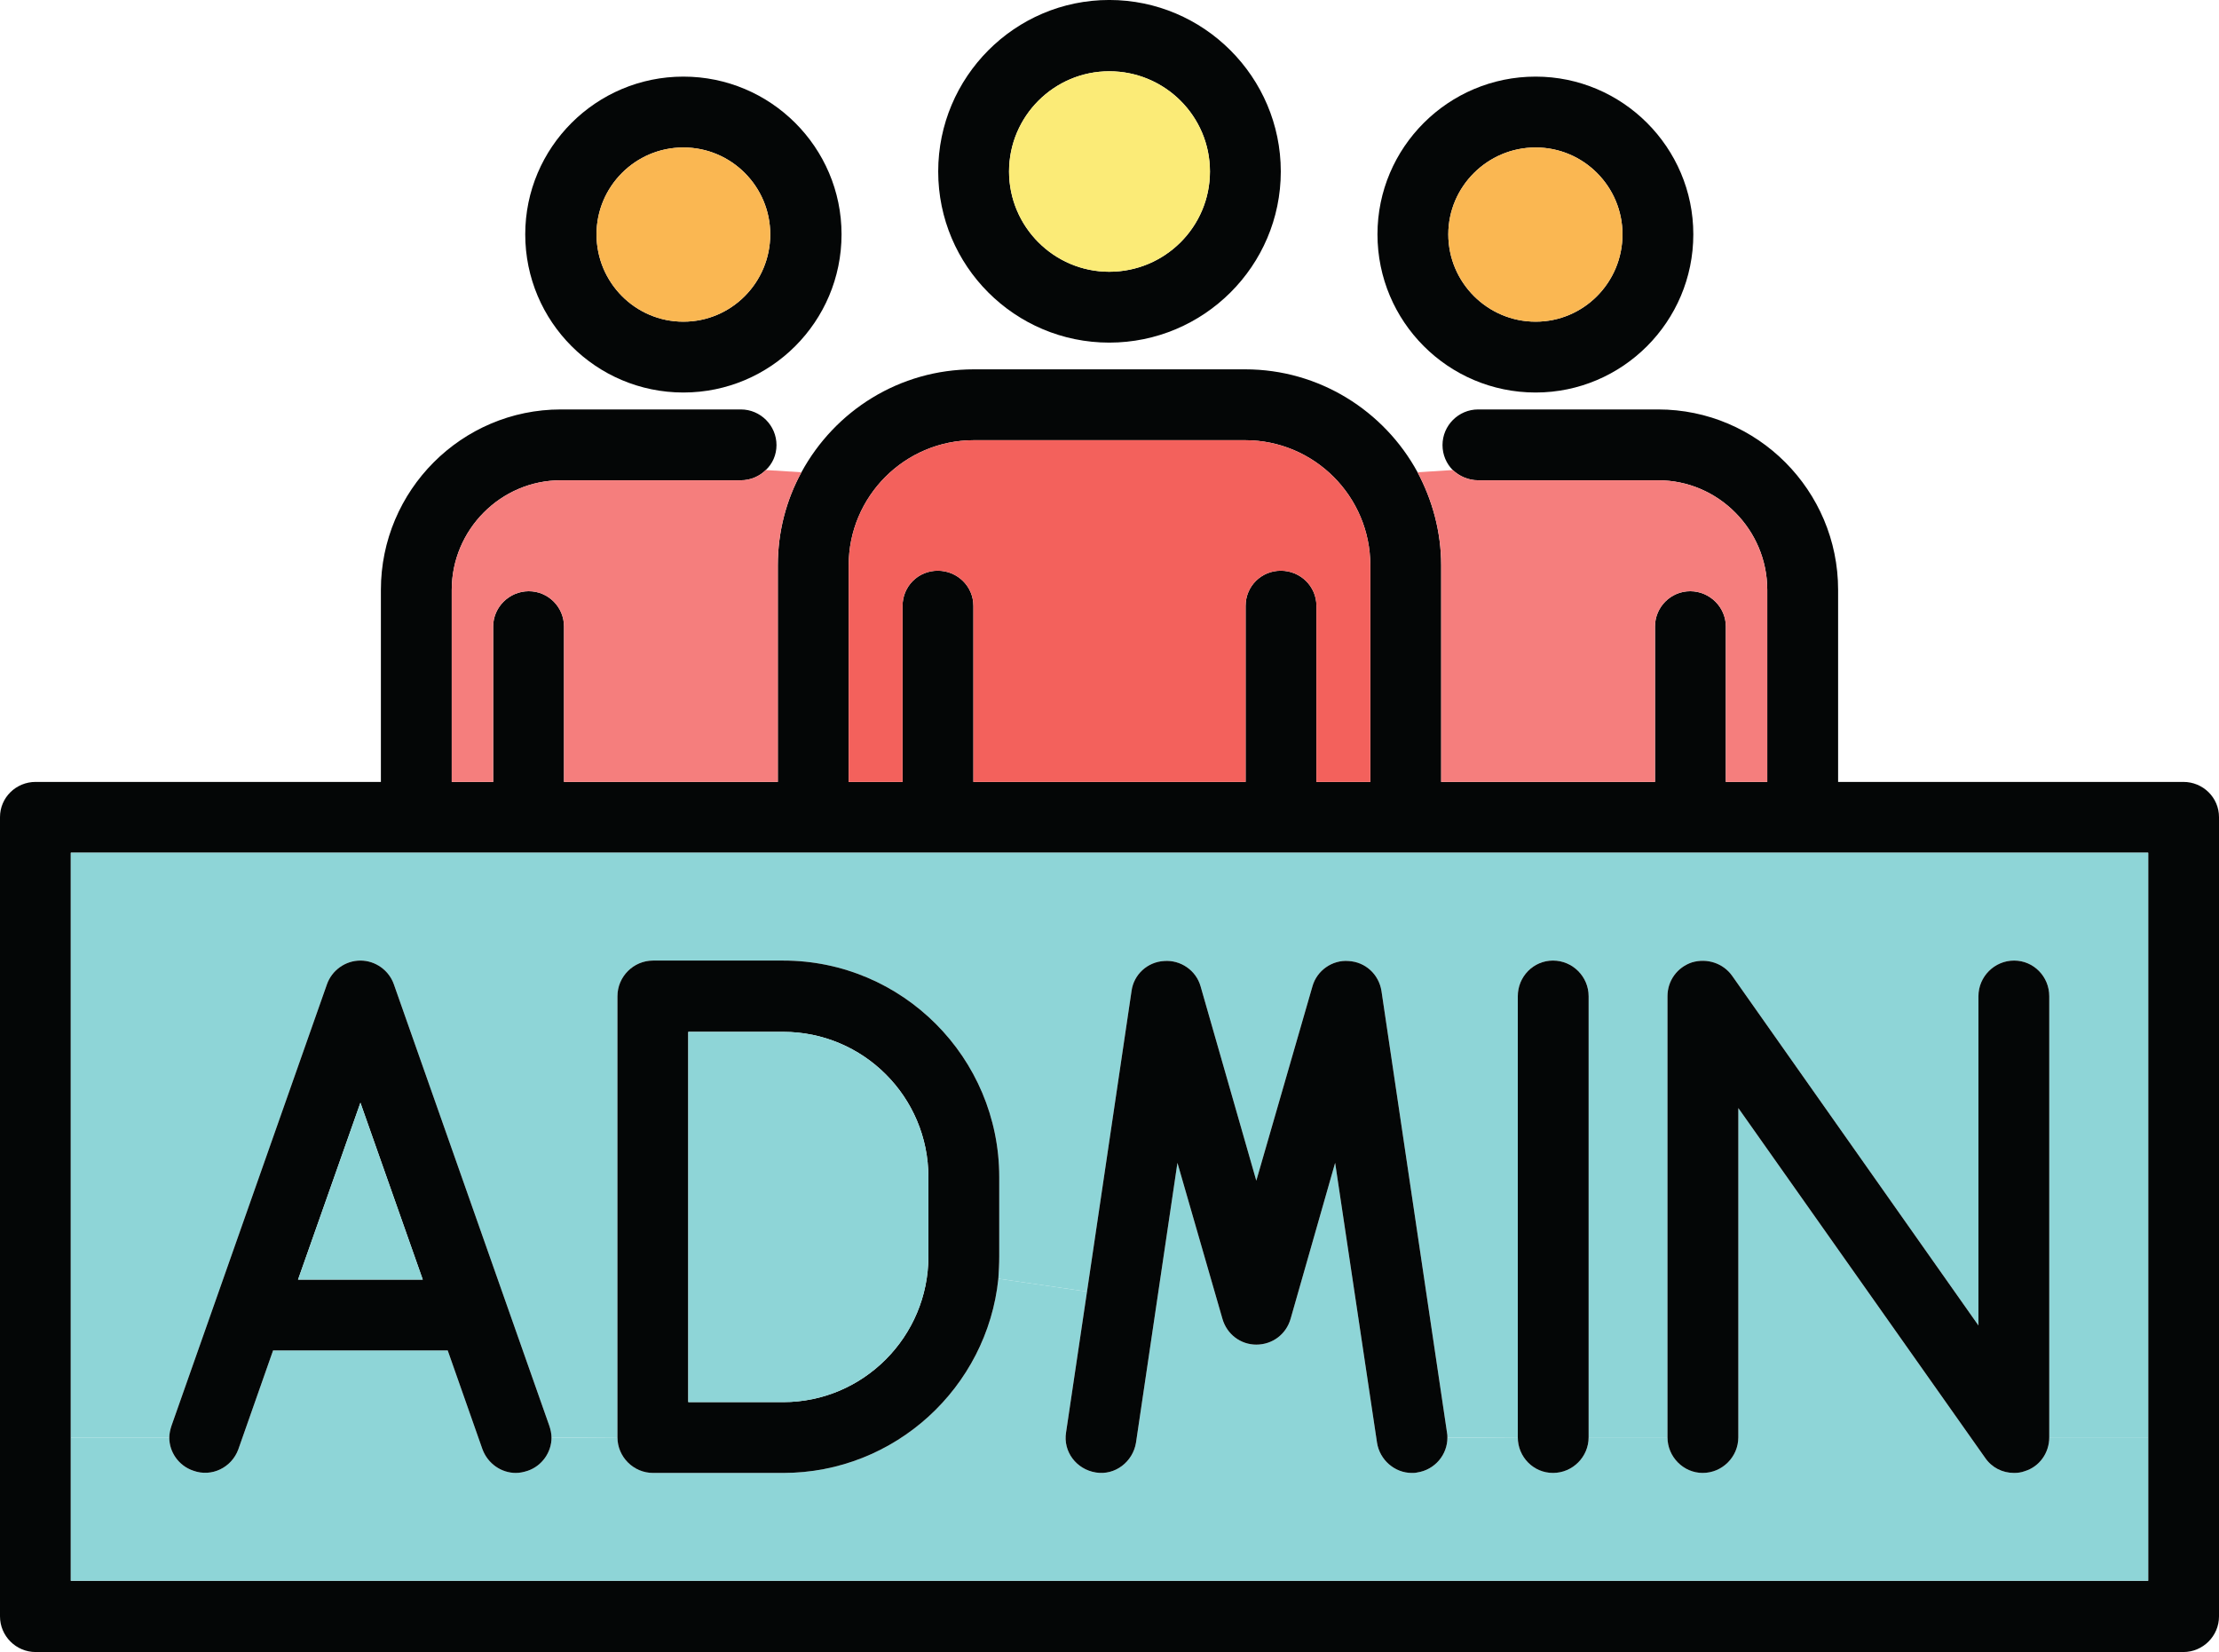 <?xml version="1.0" encoding="UTF-8"?><svg xmlns="http://www.w3.org/2000/svg" xmlns:xlink="http://www.w3.org/1999/xlink" height="335.0" preserveAspectRatio="xMidYMid meet" version="1.0" viewBox="0.0 -0.0 450.0 335.0" width="450.0" zoomAndPan="magnify"><defs><clipPath id="a"><path d="M 0 74 L 450 74 L 450 334.988 L 0 334.988 Z M 0 74"/></clipPath></defs><g><g clip-path="url(#a)" id="change1_9"><path d="M 277.895 158.551 L 277.895 114.645 C 277.895 100.641 266.512 89.258 252.512 89.258 L 197.492 89.258 C 183.488 89.258 172.105 100.641 172.105 114.645 L 172.105 158.551 L 183.035 158.551 L 183.035 122.863 C 183.035 118.891 186.199 115.727 190.172 115.727 C 194.148 115.727 197.398 118.891 197.398 122.863 L 197.398 158.551 L 252.602 158.551 L 252.602 122.863 C 252.602 118.891 255.762 115.727 259.738 115.727 C 263.711 115.727 266.965 118.891 266.965 122.863 L 266.965 158.551 Z M 435.637 320.535 L 435.637 172.914 L 14.363 172.914 L 14.363 320.535 Z M 450 165.688 L 450 327.762 C 450 331.738 446.746 334.988 442.773 334.988 L 7.227 334.988 C 3.254 334.988 0 331.738 0 327.762 L 0 165.688 C 0 161.711 3.254 158.551 7.227 158.551 L 77.242 158.551 L 77.242 119.613 C 77.242 99.465 93.594 83.023 113.742 83.023 L 150.242 83.023 C 154.215 83.023 157.469 86.273 157.469 90.25 C 157.469 92.238 156.656 94.043 155.301 95.309 C 154.035 96.574 152.23 97.387 150.242 97.387 L 113.742 97.387 C 101.547 97.387 91.609 107.414 91.609 119.613 L 91.609 158.551 L 100.012 158.551 L 100.012 127.02 C 100.012 123.137 103.262 119.883 107.238 119.883 C 111.211 119.883 114.375 123.137 114.375 127.02 L 114.375 158.551 L 157.738 158.551 L 157.738 114.645 C 157.738 107.777 159.457 101.363 162.527 95.762 C 169.305 83.293 182.402 74.891 197.492 74.891 L 252.512 74.891 C 267.508 74.891 280.695 83.293 287.473 95.762 C 290.453 101.363 292.262 107.777 292.262 114.645 L 292.262 158.551 L 335.625 158.551 L 335.625 127.02 C 335.625 123.137 338.785 119.883 342.762 119.883 C 346.738 119.883 349.988 123.137 349.988 127.02 L 349.988 158.551 L 358.391 158.551 L 358.391 119.613 C 358.391 107.414 348.453 97.387 336.258 97.387 L 299.758 97.387 C 297.77 97.387 295.965 96.574 294.609 95.309 C 293.344 94.043 292.531 92.238 292.531 90.25 C 292.531 86.273 295.785 83.023 299.758 83.023 L 336.258 83.023 C 356.402 83.023 372.758 99.465 372.758 119.613 L 372.758 158.551 L 442.773 158.551 C 446.746 158.551 450 161.711 450 165.688" fill="#040606"/></g><g id="change2_1"><path d="M 435.637 291.445 L 435.637 320.535 L 14.363 320.535 L 14.363 291.535 L 34.332 291.535 C 34.332 294.426 36.227 297.227 39.211 298.219 C 42.914 299.574 46.977 297.59 48.332 293.883 L 55.379 273.828 L 90.793 273.828 L 97.844 293.883 C 98.926 296.773 101.637 298.672 104.617 298.672 C 105.43 298.672 106.242 298.492 107.059 298.219 C 109.949 297.227 111.844 294.426 111.844 291.535 L 125.215 291.445 C 125.215 295.418 128.469 298.672 132.441 298.672 L 158.824 298.672 C 181.5 298.672 200.199 281.324 202.461 259.281 L 220.438 261.902 L 216.191 290.449 C 215.559 294.336 218.27 297.949 222.246 298.582 C 226.129 299.215 229.742 296.414 230.375 292.527 L 238.777 235.793 L 247.902 267.414 C 248.805 270.574 251.605 272.652 254.77 272.652 C 258.02 272.652 260.82 270.574 261.727 267.414 L 270.758 235.793 L 279.25 292.527 C 279.793 296.051 282.863 298.672 286.297 298.672 C 286.66 298.672 287.02 298.672 287.383 298.582 C 290.996 298.039 293.523 294.969 293.523 291.535 L 307.801 291.445 C 307.801 295.418 310.961 298.672 314.938 298.672 C 318.91 298.672 322.164 295.418 322.164 291.445 L 338.156 291.445 C 338.156 295.418 341.406 298.672 345.293 298.672 C 349.27 298.672 352.52 295.418 352.52 291.445 L 352.52 224.68 L 402.57 295.602 C 403.926 297.59 406.094 298.672 408.441 298.672 C 409.164 298.672 409.887 298.582 410.609 298.312 C 413.594 297.406 415.578 294.605 415.578 291.445 L 435.637 291.445" fill="#8ed5d7"/></g><g id="change2_2"><path d="M 435.637 172.914 L 435.637 291.445 L 415.578 291.445 L 415.578 202.004 C 415.578 198.031 412.418 194.777 408.441 194.777 C 404.469 194.777 401.215 198.031 401.215 202.004 L 401.215 268.77 L 351.254 197.848 C 349.449 195.32 346.195 194.234 343.125 195.141 C 340.145 196.133 338.156 198.844 338.156 202.004 L 338.156 291.445 L 322.164 291.445 L 322.164 202.004 C 322.164 198.031 318.91 194.777 314.938 194.777 C 310.961 194.777 307.801 198.031 307.801 202.004 L 307.801 291.445 L 293.523 291.535 C 293.523 291.172 293.523 290.812 293.438 290.449 L 280.152 200.922 C 279.613 197.578 276.902 195.047 273.469 194.867 C 270.219 194.598 267.055 196.766 266.152 200.016 L 254.77 239.406 L 243.477 200.016 C 242.57 196.766 239.41 194.598 236.066 194.867 C 232.727 195.047 229.926 197.578 229.473 200.922 L 220.438 261.902 L 202.461 259.281 C 202.551 257.746 202.641 256.301 202.641 254.766 L 202.641 238.684 C 202.641 214.473 183.035 194.777 158.824 194.777 L 132.441 194.777 C 128.469 194.777 125.215 198.031 125.215 202.004 L 125.215 291.445 L 111.844 291.535 C 111.844 290.723 111.664 289.91 111.395 289.098 L 79.863 199.566 C 78.871 196.766 76.16 194.777 73.09 194.777 C 70.016 194.777 67.305 196.766 66.312 199.566 L 34.781 289.098 C 34.512 289.91 34.332 290.723 34.332 291.535 L 14.363 291.535 L 14.363 172.914 L 435.637 172.914" fill="#8ed5d7"/></g><g id="change1_1"><path d="M 415.578 202.004 L 415.578 291.445 C 415.578 294.605 413.594 297.406 410.609 298.312 C 409.887 298.582 409.164 298.672 408.441 298.672 C 406.094 298.672 403.926 297.59 402.57 295.602 L 352.52 224.68 L 352.52 291.445 C 352.52 295.418 349.27 298.672 345.293 298.672 C 341.406 298.672 338.156 295.418 338.156 291.445 L 338.156 202.004 C 338.156 198.844 340.145 196.133 343.125 195.141 C 346.195 194.234 349.449 195.32 351.254 197.848 L 401.215 268.77 L 401.215 202.004 C 401.215 198.031 404.469 194.777 408.441 194.777 C 412.418 194.777 415.578 198.031 415.578 202.004" fill="#040606"/></g><g id="change3_1"><path d="M 358.391 119.613 L 358.391 158.551 L 349.988 158.551 L 349.988 127.02 C 349.988 123.137 346.738 119.883 342.762 119.883 C 338.785 119.883 335.625 123.137 335.625 127.02 L 335.625 158.551 L 292.262 158.551 L 292.262 114.645 C 292.262 107.777 290.453 101.363 287.473 95.762 L 294.609 95.309 C 295.965 96.574 297.77 97.387 299.758 97.387 L 336.258 97.387 C 348.453 97.387 358.391 107.414 358.391 119.613" fill="#f57e7d"/></g><g id="change1_2"><path d="M 329.031 47.516 C 329.031 37.852 321.172 29.902 311.414 29.902 C 301.656 29.902 293.707 37.852 293.707 47.516 C 293.707 57.273 301.656 65.227 311.414 65.227 C 321.172 65.227 329.031 57.273 329.031 47.516 Z M 311.414 15.535 C 329.031 15.535 343.395 29.902 343.395 47.516 C 343.395 65.227 329.031 79.59 311.414 79.59 C 293.707 79.59 279.344 65.227 279.344 47.516 C 279.344 29.902 293.707 15.535 311.414 15.535" fill="#040606"/></g><g id="change4_1"><path d="M 311.414 29.902 C 321.172 29.902 329.031 37.852 329.031 47.516 C 329.031 57.273 321.172 65.227 311.414 65.227 C 301.656 65.227 293.707 57.273 293.707 47.516 C 293.707 37.852 301.656 29.902 311.414 29.902" fill="#fab752"/></g><g id="change1_3"><path d="M 322.164 202.004 L 322.164 291.445 C 322.164 295.418 318.91 298.672 314.938 298.672 C 310.961 298.672 307.801 295.418 307.801 291.445 L 307.801 202.004 C 307.801 198.031 310.961 194.777 314.938 194.777 C 318.91 194.777 322.164 198.031 322.164 202.004" fill="#040606"/></g><g id="change1_4"><path d="M 293.438 290.449 C 293.523 290.812 293.523 291.172 293.523 291.535 C 293.523 294.969 290.996 298.039 287.383 298.582 C 287.02 298.672 286.66 298.672 286.297 298.672 C 282.863 298.672 279.793 296.051 279.25 292.527 L 270.758 235.793 L 261.727 267.414 C 260.82 270.574 258.02 272.652 254.77 272.652 C 251.605 272.652 248.805 270.574 247.902 267.414 L 238.777 235.793 L 230.375 292.527 C 229.742 296.414 226.129 299.215 222.246 298.582 C 218.27 297.949 215.559 294.336 216.191 290.449 L 220.438 261.902 L 229.473 200.922 C 229.926 197.578 232.727 195.047 236.066 194.867 C 239.41 194.598 242.57 196.766 243.477 200.016 L 254.77 239.406 L 266.152 200.016 C 267.055 196.766 270.219 194.598 273.469 194.867 C 276.902 195.047 279.613 197.578 280.152 200.922 L 293.438 290.449" fill="#040606"/></g><g id="change5_1"><path d="M 277.895 114.645 L 277.895 158.551 L 266.965 158.551 L 266.965 122.863 C 266.965 118.891 263.711 115.727 259.738 115.727 C 255.762 115.727 252.602 118.891 252.602 122.863 L 252.602 158.551 L 197.398 158.551 L 197.398 122.863 C 197.398 118.891 194.148 115.727 190.172 115.727 C 186.199 115.727 183.035 118.891 183.035 122.863 L 183.035 158.551 L 172.105 158.551 L 172.105 114.645 C 172.105 100.641 183.488 89.258 197.492 89.258 L 252.512 89.258 C 266.512 89.258 277.895 100.641 277.895 114.645" fill="#f3615c"/></g><g id="change1_5"><path d="M 245.371 34.777 C 245.371 23.574 236.246 14.453 224.953 14.453 C 213.754 14.453 204.629 23.574 204.629 34.777 C 204.629 45.98 213.754 55.105 224.953 55.105 C 236.246 55.105 245.371 45.98 245.371 34.777 Z M 224.953 -0.004 C 244.105 -0.004 259.738 15.625 259.738 34.777 C 259.738 53.934 244.105 69.473 224.953 69.473 C 205.801 69.473 190.262 53.934 190.262 34.777 C 190.262 15.625 205.801 -0.004 224.953 -0.004" fill="#040606"/></g><g id="change6_1"><path d="M 224.953 14.453 C 236.246 14.453 245.371 23.574 245.371 34.777 C 245.371 45.98 236.246 55.105 224.953 55.105 C 213.754 55.105 204.629 45.98 204.629 34.777 C 204.629 23.574 213.754 14.453 224.953 14.453" fill="#fbeb77"/></g><g id="change1_6"><path d="M 188.273 254.766 L 188.273 238.684 C 188.273 222.422 175.086 209.23 158.824 209.23 L 139.582 209.23 L 139.582 284.309 L 158.824 284.309 C 175.086 284.309 188.273 271.027 188.273 254.766 Z M 202.641 238.684 L 202.641 254.766 C 202.641 256.301 202.551 257.746 202.461 259.281 C 200.199 281.324 181.5 298.672 158.824 298.672 L 132.441 298.672 C 128.469 298.672 125.215 295.418 125.215 291.445 L 125.215 202.004 C 125.215 198.031 128.469 194.777 132.441 194.777 L 158.824 194.777 C 183.035 194.777 202.641 214.473 202.641 238.684" fill="#040606"/></g><g id="change2_3"><path d="M 188.273 238.684 L 188.273 254.766 C 188.273 271.027 175.086 284.309 158.824 284.309 L 139.582 284.309 L 139.582 209.23 L 158.824 209.23 C 175.086 209.23 188.273 222.422 188.273 238.684" fill="#8ed5d7"/></g><g id="change1_7"><path d="M 156.203 47.516 C 156.203 37.852 148.344 29.902 138.586 29.902 C 128.828 29.902 120.969 37.852 120.969 47.516 C 120.969 57.273 128.828 65.227 138.586 65.227 C 148.344 65.227 156.203 57.273 156.203 47.516 Z M 138.586 15.535 C 156.293 15.535 170.66 29.902 170.66 47.516 C 170.66 65.227 156.293 79.59 138.586 79.59 C 120.879 79.59 106.516 65.227 106.516 47.516 C 106.516 29.902 120.879 15.535 138.586 15.535" fill="#040606"/></g><g id="change3_2"><path d="M 155.301 95.309 L 162.527 95.762 C 159.457 101.363 157.738 107.777 157.738 114.645 L 157.738 158.551 L 114.375 158.551 L 114.375 127.02 C 114.375 123.137 111.211 119.883 107.238 119.883 C 103.262 119.883 100.012 123.137 100.012 127.02 L 100.012 158.551 L 91.609 158.551 L 91.609 119.613 C 91.609 107.414 101.547 97.387 113.742 97.387 L 150.242 97.387 C 152.23 97.387 154.035 96.574 155.301 95.309" fill="#f57e7d"/></g><g id="change4_2"><path d="M 138.586 29.902 C 148.344 29.902 156.203 37.852 156.203 47.516 C 156.203 57.273 148.344 65.227 138.586 65.227 C 128.828 65.227 120.969 57.273 120.969 47.516 C 120.969 37.852 128.828 29.902 138.586 29.902" fill="#fab752"/></g><g id="change1_8"><path d="M 85.734 259.465 L 73.09 223.598 L 60.441 259.465 Z M 111.395 289.098 C 111.664 289.91 111.844 290.723 111.844 291.535 C 111.844 294.426 109.949 297.227 107.059 298.219 C 106.242 298.492 105.43 298.672 104.617 298.672 C 101.637 298.672 98.926 296.773 97.844 293.883 L 90.793 273.828 L 55.379 273.828 L 48.332 293.883 C 46.977 297.59 42.914 299.574 39.211 298.219 C 36.227 297.227 34.332 294.426 34.332 291.535 C 34.332 290.723 34.512 289.91 34.781 289.098 L 66.312 199.566 C 67.305 196.766 70.016 194.777 73.09 194.777 C 76.16 194.777 78.871 196.766 79.863 199.566 L 111.395 289.098" fill="#040606"/></g><g id="change2_4"><path d="M 73.09 223.598 L 85.734 259.465 L 60.441 259.465 Z M 73.09 223.598" fill="#8ed5d7"/></g></g></svg>